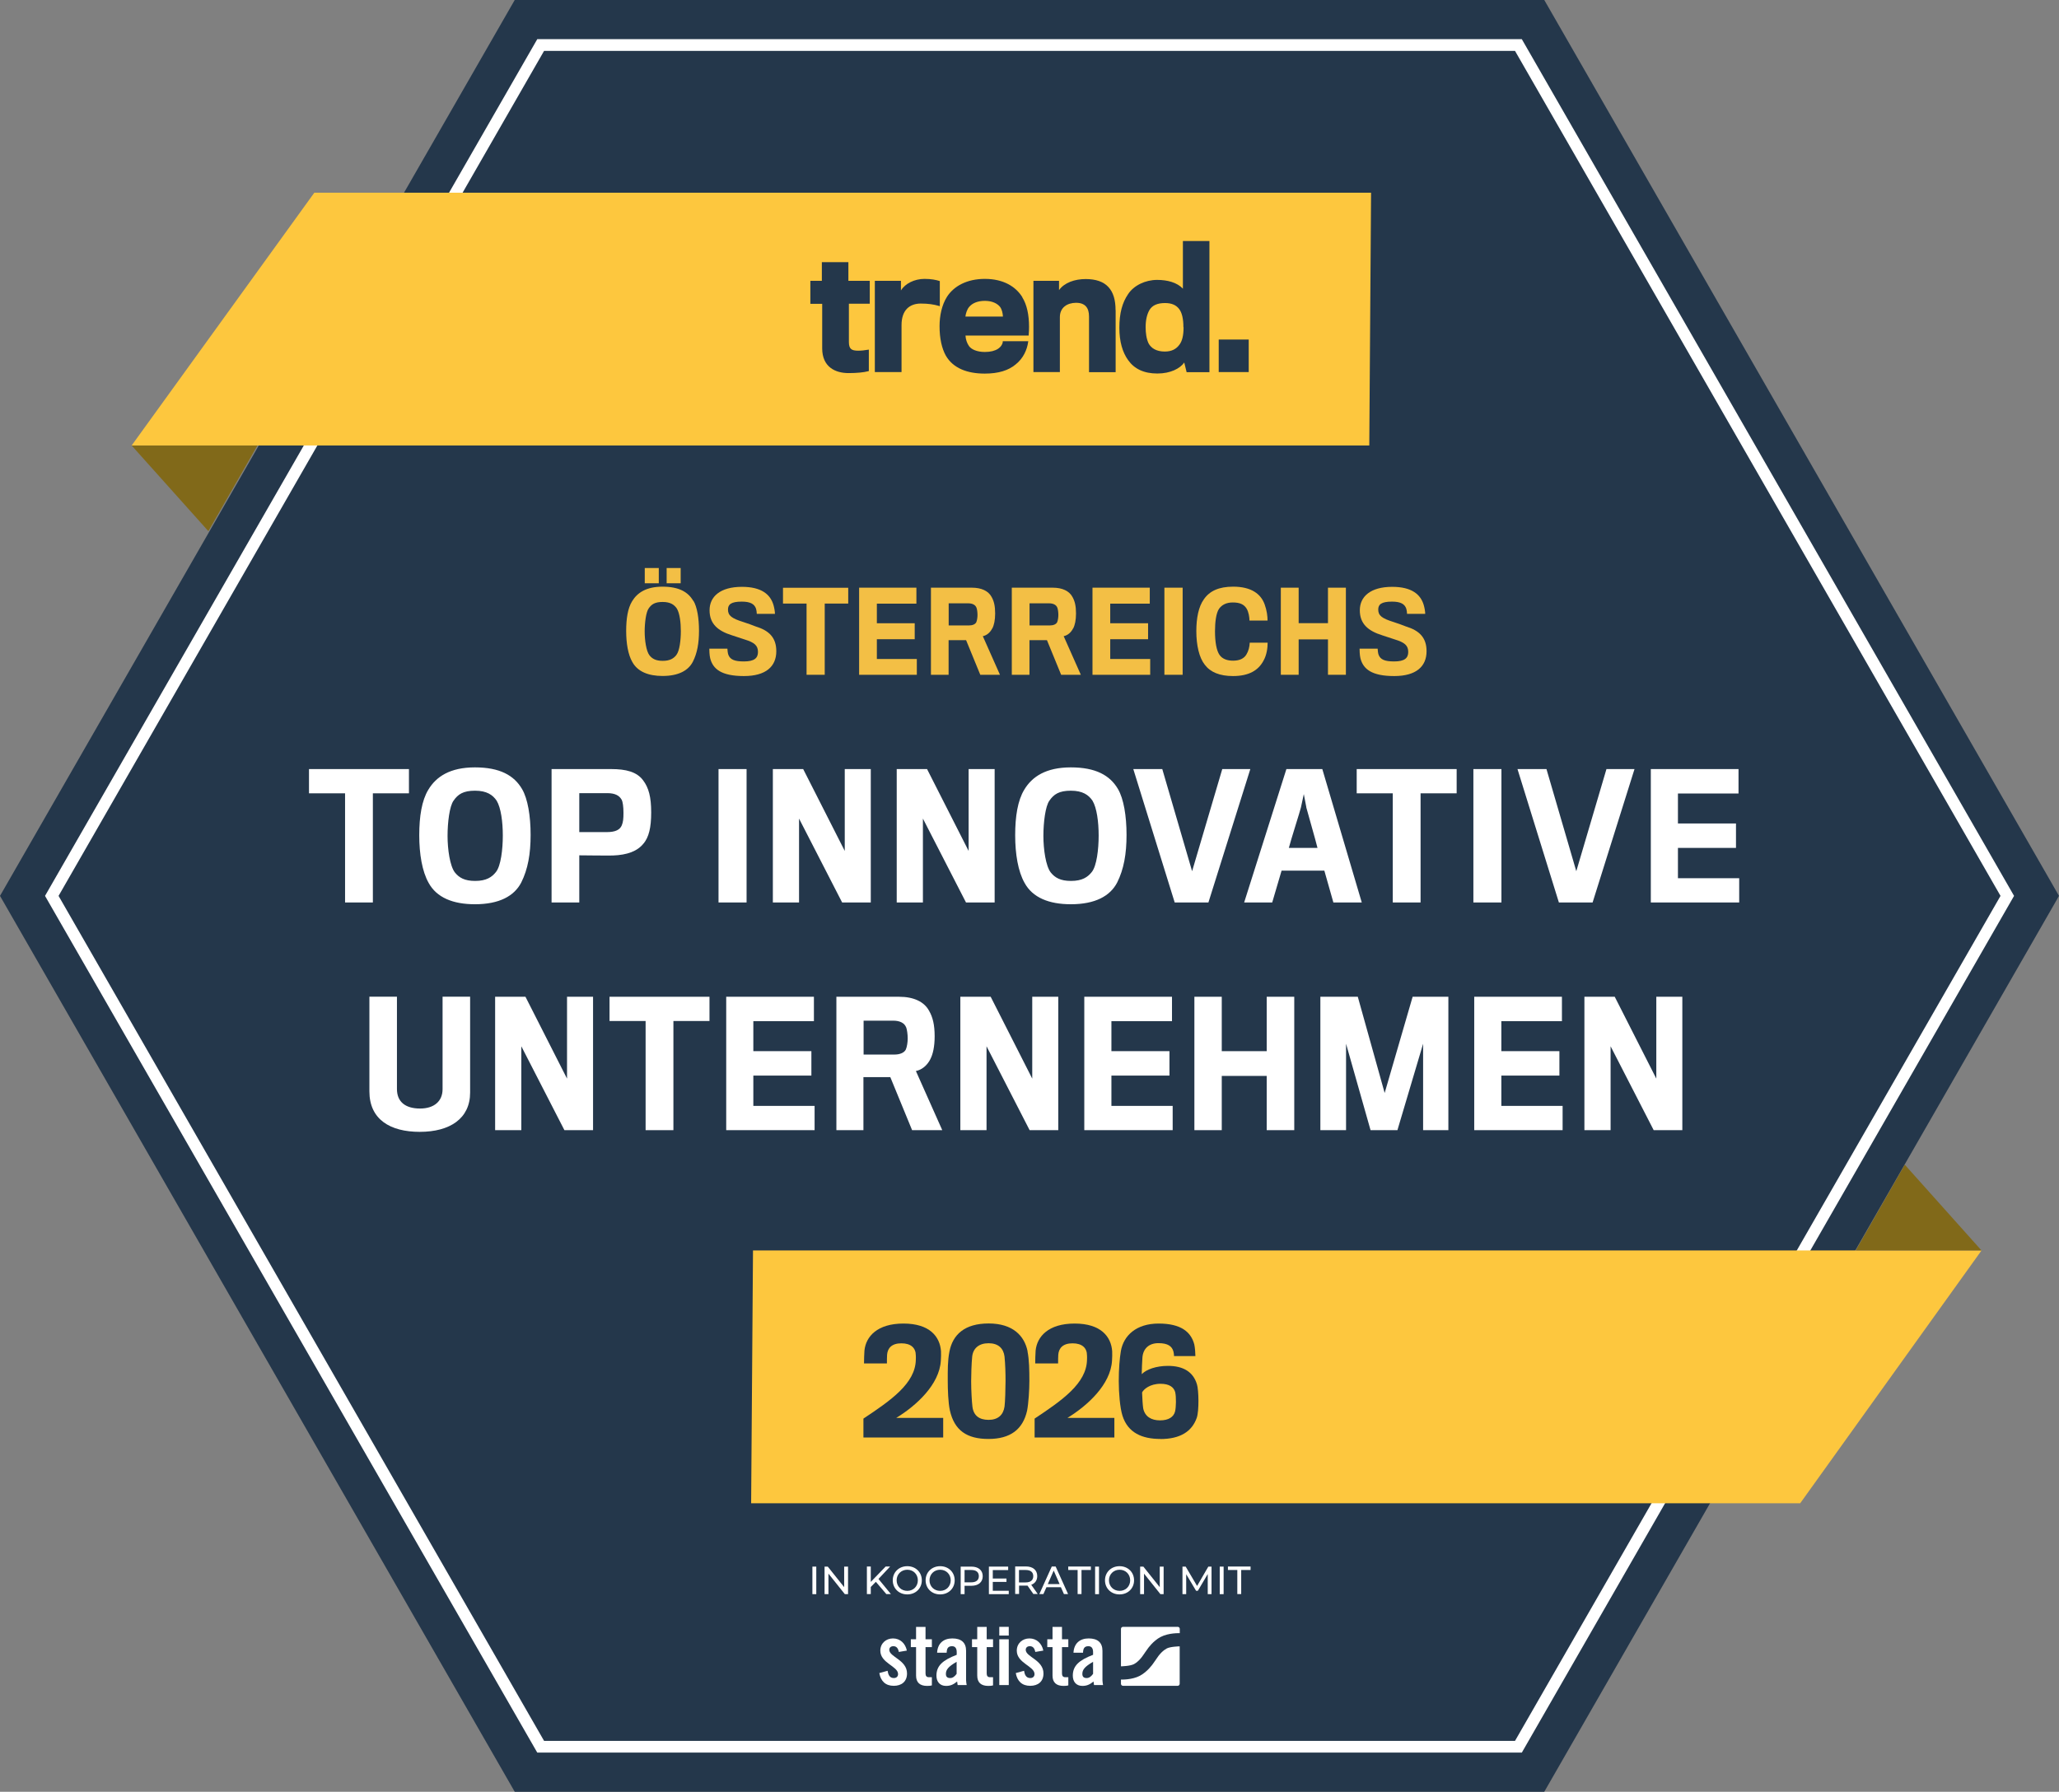 <?xml version="1.0" encoding="UTF-8"?>
<svg id="Layer_1" xmlns="http://www.w3.org/2000/svg" xmlns:xlink="http://www.w3.org/1999/xlink" version="1.1" viewBox="0 0 243.69 212.08">
  <rect x="0" y="0" width="243.69" height="212.08" fill="#808080" stroke="none"/>
  <!-- Generator: Adobe Illustrator 29.6.0, SVG Export Plug-In . SVG Version: 2.1.1 Build 207)  -->
  <defs>
    <style>
      .st0, .st1 {
        fill: none;
      }

      .st2 {
        clip-path: url(#clippath-1);
      }

      .st3 {
        clip-path: url(#clippath-3);
      }

      .st4 {
        clip-path: url(#clippath-2);
      }

      .st5 {
        fill: #f3bf45;
      }

      .st6 {
        fill: #fff;
      }

      .st1 {
        stroke: #fff;
        stroke-miterlimit: 10;
        stroke-width: 1.39px;
      }

      .st7 {
        fill: #fdc73e;
      }

      .st8 {
        fill: #816919;
      }

      .st9 {
        fill: #24374b;
      }

      .st10 {
        clip-path: url(#clippath);
      }
    </style>
    <clipPath id="clippath">
      <rect class="st0" y="0" width="243.69" height="212.08"/>
    </clipPath>
    <clipPath id="clippath-1">
      <rect class="st0" y="0" width="243.69" height="212.08"/>
    </clipPath>
    <clipPath id="clippath-2">
      <rect class="st0" y="0" width="243.69" height="212.08"/>
    </clipPath>
    <clipPath id="clippath-3">
      <rect class="st0" y="0" width="243.69" height="212.08"/>
    </clipPath>
  </defs>
  <g class="st10">
    <polygon class="st9" points="60.92 0 0 106.04 60.92 212.08 182.77 212.08 243.69 106.04 182.77 0 60.92 0"/>
    <g>
      <path class="st6" d="M96.15,185.43h.46v3.26h-.46v-3.26Z"/>
      <path class="st6" d="M100.37,185.43v3.26h-.38l-1.94-2.43v2.43h-.46v-3.26h.38l1.94,2.43v-2.43h.46Z"/>
      <path class="st6" d="M103.65,187.24l-.59.6v.84h-.46v-3.26h.46v1.82l1.76-1.82h.53l-1.38,1.47,1.47,1.79h-.54l-1.24-1.45Z"/>
      <path class="st6" d="M105.66,187.05c0-.95.73-1.67,1.72-1.67s1.72.71,1.72,1.67-.73,1.67-1.72,1.67-1.72-.71-1.72-1.67ZM108.63,187.05c0-.72-.54-1.25-1.25-1.25s-1.26.53-1.26,1.25.54,1.25,1.26,1.25,1.25-.53,1.25-1.25Z"/>
      <path class="st6" d="M109.55,187.05c0-.95.73-1.67,1.72-1.67s1.72.71,1.72,1.67-.73,1.67-1.72,1.67-1.72-.71-1.72-1.67ZM112.52,187.05c0-.72-.54-1.25-1.25-1.25s-1.26.53-1.26,1.25.54,1.25,1.26,1.25,1.25-.53,1.25-1.25Z"/>
      <path class="st6" d="M116.31,186.56c0,.71-.51,1.14-1.35,1.14h-.8v.99h-.46v-3.26h1.26c.84,0,1.35.43,1.35,1.14ZM115.85,186.56c0-.47-.31-.73-.9-.73h-.79v1.46h.79c.59,0,.9-.27.9-.73Z"/>
      <path class="st6" d="M119.39,188.28v.41h-2.35v-3.26h2.28v.41h-1.82v1h1.62v.4h-1.62v1.05h1.89Z"/>
      <path class="st6" d="M122.31,188.68l-.7-1c-.06,0-.13,0-.2,0h-.8v.99h-.46v-3.26h1.26c.84,0,1.35.43,1.35,1.14,0,.5-.26.87-.71,1.03l.77,1.09h-.5ZM122.29,186.56c0-.47-.31-.73-.9-.73h-.79v1.47h.79c.59,0,.9-.27.9-.74Z"/>
      <path class="st6" d="M125.57,187.87h-1.72l-.36.81h-.48l1.47-3.26h.46l1.47,3.26h-.49l-.36-.81ZM125.41,187.5l-.7-1.6-.7,1.6h1.4Z"/>
      <path class="st6" d="M127.54,185.83h-1.11v-.41h2.68v.41h-1.11v2.85h-.46v-2.85Z"/>
      <path class="st6" d="M129.61,185.43h.46v3.26h-.46v-3.26Z"/>
      <path class="st6" d="M130.78,187.05c0-.95.73-1.67,1.72-1.67s1.72.71,1.72,1.67-.73,1.67-1.72,1.67-1.72-.71-1.72-1.67ZM133.76,187.05c0-.72-.54-1.25-1.25-1.25s-1.26.53-1.26,1.25.54,1.25,1.26,1.25,1.25-.53,1.25-1.25Z"/>
      <path class="st6" d="M137.72,185.43v3.26h-.38l-1.94-2.43v2.43h-.46v-3.26h.38l1.94,2.43v-2.43h.46Z"/>
      <path class="st6" d="M142.94,188.68v-2.37s-1.17,1.98-1.17,1.98h-.21l-1.17-1.96v2.36h-.44v-3.26h.38l1.35,2.29,1.33-2.29h.38v3.26s-.44,0-.44,0Z"/>
      <path class="st6" d="M144.36,185.43h.46v3.26h-.46v-3.26Z"/>
      <path class="st6" d="M146.44,185.83h-1.11v-.41h2.68v.41h-1.11v2.85h-.46v-2.85Z"/>
    </g>
    <g class="st2">
      <path class="st6" d="M106.38,195.53c-.08-.43-.28-.68-.64-.68-.29,0-.49.15-.49.43,0,.85,2.1,1.19,2.1,2.8,0,.97-.66,1.46-1.57,1.46-.98,0-1.54-.56-1.71-1.51l.98-.27c.07.45.23.86.74.86.29,0,.5-.17.5-.47,0-.94-2.1-1.29-2.1-2.77,0-.86.66-1.45,1.5-1.45s1.47.59,1.64,1.44l-.95.16Z"/>
      <path class="st6" d="M107.8,194.96v-.93h.62v-1.46h1.12v1.46h.75v.93h-.75v3.12c0,.28.12.44.38.44h.37v.97c-.15.04-.28.06-.56.06-.84,0-1.31-.39-1.31-1.22v-3.37h-.62Z"/>
      <path class="st6" d="M110.91,195.62c.06-1.1.75-1.69,1.8-1.69s1.63.48,1.63,1.47v3.48c0,.17.04.39.07.57h-1.07c-.01-.15-.05-.29-.06-.42-.42.34-.77.52-1.31.52-.76,0-1.14-.52-1.14-1.22,0-1.19.78-1.84,2.4-2.46v-.32c0-.45-.18-.7-.55-.7-.51,0-.62.3-.64.77h-1.12ZM113.22,196.7c-1.02.58-1.27.96-1.27,1.43,0,.35.18.49.52.49.31,0,.56-.23.75-.5v-1.42Z"/>
      <path class="st6" d="M115.04,194.96v-.93h.62v-1.46h1.12v1.46h.75v.93h-.75v3.12c0,.28.12.44.38.44h.37v.97c-.15.04-.28.06-.56.06-.84,0-1.31-.39-1.31-1.22v-3.37h-.62Z"/>
      <path class="st6" d="M118.27,192.56h1.12v1.03h-1.12v-1.03ZM118.27,194.03h1.12v5.42h-1.12v-5.42Z"/>
      <path class="st6" d="M122.53,195.53c-.08-.43-.28-.68-.64-.68-.29,0-.49.15-.49.43,0,.85,2.1,1.19,2.1,2.8,0,.97-.66,1.46-1.57,1.46-.98,0-1.54-.56-1.71-1.51l.98-.27c.07.45.23.86.74.86.29,0,.5-.17.5-.47,0-.94-2.1-1.29-2.1-2.77,0-.86.66-1.45,1.5-1.45s1.47.59,1.64,1.44l-.95.16Z"/>
      <path class="st6" d="M123.95,194.96v-.93h.62v-1.46h1.12v1.46h.75v.93h-.75v3.12c0,.28.12.44.38.44h.37v.97c-.15.04-.28.06-.56.06-.84,0-1.31-.39-1.31-1.22v-3.37h-.62Z"/>
      <path class="st6" d="M127.05,195.62c.06-1.1.75-1.69,1.8-1.69s1.63.48,1.63,1.47v3.48c0,.17.04.39.07.57h-1.07c0-.15-.05-.29-.06-.42-.42.34-.77.52-1.31.52-.76,0-1.14-.52-1.14-1.22,0-1.19.78-1.84,2.4-2.46v-.32c0-.45-.18-.7-.55-.7-.51,0-.62.3-.64.77h-1.12ZM129.37,196.7c-1.02.58-1.27.96-1.27,1.43,0,.35.18.49.52.49.31,0,.56-.23.75-.5v-1.42Z"/>
      <path class="st6" d="M139.38,192.56h-6.47c-.13,0-.24.11-.24.24v4.43s.02,0,.04,0c0,0,1.05-.02,1.5-.26.55-.29.97-.89.97-.89.1-.15.22-.32.26-.37.04-.05.07-.11.08-.12,0-.01.05-.07.08-.11.03-.04.13-.19.24-.34,0,0,.63-.92,1.52-1.38.97-.51,2.25-.45,2.25-.45,0,0,.01,0,.02,0v-.51c0-.14-.11-.24-.24-.24M138.06,195.14c-.55.29-.97.89-.97.89-.11.15-.22.32-.26.37-.04.05-.07.11-.08.12,0,.01-.05.07-.08.11-.03.04-.13.19-.24.34,0,0-.63.91-1.52,1.38-.93.49-2.15.45-2.24.45v.5c0,.13.11.24.24.24h6.47c.13,0,.24-.11.24-.24v-4.43s-.04,0-.06,0c0,0-1.05.02-1.5.26"/>
    </g>
    <g>
      <path class="st9" d="M102.04,175.77v-2.74c4-2.66,7.51-5.1,7.59-8.5.02-.25,0-.47,0-.66,0-1.07-.7-1.75-2.09-1.75s-1.99.7-2.07,1.65c-.02.19-.02.97-.02,1.26h-3.33c0-.41.02-1.44.06-1.86.21-2.04,1.87-3.92,5.67-3.92s5.29,1.9,5.44,4.02c.02.25,0,1.07-.02,1.38-.21,3.45-3.55,6.5-6.46,8.27h6.81v2.85h-11.58Z"/>
      <path class="st9" d="M125.81,163.29c.25,1.2.27,2.72.27,4.31,0,1.22-.12,3.22-.33,4.27-.62,2.74-2.46,4.11-5.6,4.11s-4.95-1.24-5.6-4.15c-.25-1.11-.31-3.01-.31-4.25,0-1.61-.02-2.89.25-4.27.47-2.43,2.2-4.06,5.68-4.06s5.19,1.77,5.64,4.04ZM122.48,164.03c-.14-1.2-.9-1.94-2.32-1.94s-2.26.74-2.38,1.96c-.1.99-.14,2.66-.14,3.55,0,1.32.1,2.97.18,3.67.16,1.3.99,1.92,2.34,1.92s2.13-.7,2.32-1.92c.08-.62.14-2.66.14-3.71,0-1.13-.04-2.43-.14-3.53Z"/>
      <path class="st9" d="M126.83,175.77v-2.74c4-2.66,7.51-5.1,7.59-8.5.02-.25,0-.47,0-.66,0-1.07-.7-1.75-2.09-1.75s-1.99.7-2.07,1.65c-.02.19-.02.97-.02,1.26h-3.33c0-.41.02-1.44.06-1.86.21-2.04,1.87-3.92,5.67-3.92s5.29,1.9,5.44,4.02c.02.25,0,1.07-.02,1.38-.21,3.45-3.55,6.5-6.46,8.27h6.81v2.85h-11.58Z"/>
      <path class="st9" d="M148.8,172.43v3.34h-3.18v-3.34h-7.02v-3.01l6.92-10.09h3.28v10.27h1.99v2.83h-1.99ZM145.62,164.01l-3.92,5.59h3.92v-5.59Z"/>
    </g>
    <g class="st4">
      <polygon class="st1" points="179.71 5.33 63.99 5.33 6.13 106.04 63.99 206.75 179.71 206.75 237.57 106.04 179.71 5.33"/>
      <polygon class="st8" points="15.58 52.73 24.66 62.87 30.47 52.73 15.58 52.73"/>
      <polygon class="st7" points="213.06 177.93 88.9 177.93 89.12 148.01 234.52 148.01 213.06 177.93"/>
      <polygon class="st8" points="234.52 148.01 225.44 137.86 219.63 148.01 234.52 148.01"/>
    </g>
    <g>
      <path class="st9" d="M102.19,170.15v-2.24c3.27-2.17,6.13-4.16,6.2-6.94.02-.2,0-.39,0-.54,0-.88-.57-1.43-1.71-1.43s-1.63.57-1.69,1.35c-.02.15-.02.79-.02,1.03h-2.71c0-.34.02-1.18.05-1.52.17-1.67,1.52-3.2,4.62-3.2s4.32,1.55,4.44,3.28c.02.2,0,.88-.02,1.13-.17,2.81-2.9,5.31-5.28,6.76h5.56v2.32h-9.45Z"/>
      <path class="st9" d="M121.61,159.96c.2.98.22,2.22.22,3.52,0,.99-.1,2.63-.27,3.49-.5,2.24-2.01,3.35-4.57,3.35s-4.04-1.01-4.57-3.39c-.2-.91-.25-2.46-.25-3.47,0-1.31-.02-2.36.2-3.49.39-1.99,1.79-3.32,4.64-3.32s4.24,1.45,4.61,3.3ZM118.89,160.57c-.12-.98-.74-1.58-1.89-1.58s-1.84.61-1.94,1.6c-.08.81-.12,2.17-.12,2.9,0,1.08.08,2.43.15,3,.13,1.06.8,1.57,1.91,1.57s1.74-.57,1.89-1.57c.07-.51.12-2.17.12-3.03,0-.93-.03-1.99-.12-2.88Z"/>
      <path class="st9" d="M122.45,170.15v-2.24c3.27-2.17,6.13-4.16,6.2-6.94.02-.2,0-.39,0-.54,0-.88-.57-1.43-1.71-1.43s-1.63.57-1.69,1.35c-.02.15-.02.79-.02,1.03h-2.71c0-.34.02-1.18.05-1.52.17-1.67,1.52-3.2,4.62-3.2s4.32,1.55,4.44,3.28c.02.2,0,.88-.02,1.13-.17,2.81-2.9,5.31-5.28,6.76h5.56v2.32h-9.45Z"/>
      <path class="st9" d="M137.34,170.32c-2.16,0-3.85-.72-4.49-2.75-.3-.94-.44-2.7-.44-4.11s.1-2.66.25-3.55c.32-1.82,1.81-3.25,4.47-3.25s3.84,1.01,4.22,2.48c.08.37.13,1.03.13,1.37h-2.53c0-.12-.02-.37-.07-.54-.17-.62-.65-.99-1.78-.99s-1.81.66-1.89,1.7c-.03.51-.08,1.42-.08,1.97.54-.56,1.71-.98,3.1-.98,1.79,0,2.98.69,3.43,2.17.22.69.27,3.15-.02,3.98-.57,1.62-1.96,2.51-4.32,2.51ZM139.09,164.78c-.17-.59-.69-.99-1.74-.99-1.26,0-2.01.66-2.18,1.03.02.64.07,1.46.13,1.87.2.99.97,1.43,1.99,1.43s1.61-.4,1.78-1.04c.13-.5.15-1.74.02-2.29Z"/>
    </g>
    <g>
      <path class="st5" d="M82.07,71.11c.44.74.66,2.07.66,3.54s-.21,2.66-.73,3.68c-.54,1.04-1.7,1.68-3.58,1.68-1.68,0-2.95-.51-3.58-1.65-.51-.88-.73-2.23-.73-3.68s.19-2.68.7-3.51c.61-1.01,1.68-1.73,3.6-1.73s3.02.61,3.64,1.68ZM76.31,69.04v-1.81h1.66v1.81h-1.66ZM80.05,77.52c.38-.47.53-1.76.53-2.81s-.14-2.15-.48-2.69c-.3-.44-.76-.77-1.67-.77s-1.32.27-1.66.77c-.31.43-.47,1.69-.47,2.72s.18,2.33.57,2.83c.32.4.75.65,1.57.65.87,0,1.3-.3,1.61-.69ZM78.9,69.04v-1.81h1.66v1.81h-1.66Z"/>
      <path class="st5" d="M88.04,80.02c-2.64,0-3.67-.82-3.99-2.12-.09-.36-.1-.96-.1-1.12h2.14c0,.14.05.59.12.74.22.56.75.77,1.83.77,1.23,0,1.67-.39,1.67-1.12,0-.77-.43-1.13-1.58-1.48-.38-.12-1.02-.33-1.49-.49-1.67-.52-2.66-1.35-2.66-2.97s1.27-2.77,3.83-2.77c2.29,0,3.37.88,3.74,2.17.09.31.17.75.17,1.03h-2.15c0-.12-.03-.42-.1-.64-.19-.52-.65-.81-1.68-.81-1.27,0-1.63.34-1.63.94,0,.72.45,1.05,1.83,1.48.45.14,1.1.38,1.45.52,1.54.47,2.44,1.28,2.44,2.93,0,1.8-1.23,2.94-3.82,2.94Z"/>
      <path class="st5" d="M97.61,71.44v8.43h-2.15v-8.43h-2.79v-1.87h7.72v1.87h-2.79Z"/>
      <path class="st5" d="M101.68,79.87v-10.31h6.78v1.89h-4.68v2.32h4.48v1.89h-4.48v2.34h4.73v1.87h-6.83Z"/>
      <path class="st5" d="M117.43,74.39c-.26.51-.67.82-1.11.91l2.03,4.57h-2.33l-1.68-4.1h-2.07v4.1h-2.09v-10.31h4.85c1.14,0,1.94.39,2.32,1.08.29.5.43,1.09.43,1.97,0,.79-.13,1.39-.34,1.78ZM115.57,71.93c-.13-.34-.48-.52-1-.52h-2.29v2.62h2.4c.42,0,.75-.14.87-.39.09-.21.14-.57.14-.85,0-.31-.05-.69-.12-.86Z"/>
      <path class="st5" d="M127,74.39c-.26.51-.67.82-1.11.91l2.03,4.57h-2.33l-1.68-4.1h-2.07v4.1h-2.09v-10.31h4.85c1.14,0,1.94.39,2.32,1.08.29.5.43,1.09.43,1.97,0,.79-.13,1.39-.34,1.78ZM125.14,71.93c-.13-.34-.48-.52-1-.52h-2.29v2.62h2.4c.42,0,.75-.14.87-.39.09-.21.14-.57.14-.85,0-.31-.05-.69-.12-.86Z"/>
      <path class="st5" d="M129.3,79.87v-10.31h6.78v1.89h-4.68v2.32h4.48v1.89h-4.48v2.34h4.73v1.87h-6.83Z"/>
      <path class="st5" d="M137.81,79.87v-10.31h2.16v10.31h-2.16Z"/>
      <path class="st5" d="M149.53,78.22c-.61,1.13-1.72,1.8-3.6,1.8-1.58,0-2.68-.46-3.34-1.34-.66-.83-1-2.29-1-3.98,0-1.56.27-2.9.89-3.76.67-.98,1.76-1.5,3.47-1.5,2.16,0,3.29.87,3.73,2.11.25.69.34,1.37.34,1.9h-2.14c0-.38-.1-1.03-.34-1.41-.3-.49-.78-.73-1.63-.73-.79,0-1.29.29-1.62.73-.36.51-.49,1.59-.49,2.67,0,1.3.18,2.29.53,2.8.36.52.97.69,1.61.69.79,0,1.3-.27,1.57-.72.26-.42.38-.92.4-1.41h2.12c0,.6-.1,1.45-.5,2.15Z"/>
      <path class="st5" d="M157.17,79.87v-4.19h-3.47v4.19h-2.11v-10.31h2.11v4.2h3.47v-4.2h2.12v10.31h-2.12Z"/>
      <path class="st5" d="M165,80.02c-2.64,0-3.67-.82-3.99-2.12-.09-.36-.1-.96-.1-1.12h2.14c0,.14.05.59.12.74.22.56.75.77,1.83.77,1.23,0,1.67-.39,1.67-1.12,0-.77-.43-1.13-1.58-1.48-.38-.12-1.02-.33-1.49-.49-1.67-.52-2.66-1.35-2.66-2.97s1.27-2.77,3.83-2.77c2.29,0,3.37.88,3.74,2.17.09.31.17.75.17,1.03h-2.15c0-.12-.03-.42-.1-.64-.19-.52-.65-.81-1.68-.81-1.27,0-1.63.34-1.63.94,0,.72.45,1.05,1.83,1.48.45.14,1.1.38,1.45.52,1.54.47,2.44,1.28,2.44,2.93,0,1.8-1.23,2.94-3.82,2.94Z"/>
    </g>
    <g>
      <path class="st6" d="M44.13,93.9v12.92h-3.29v-12.92h-4.27v-2.87h11.83v2.87h-4.27Z"/>
      <path class="st6" d="M61.79,93.4c.67,1.14,1.01,3.17,1.01,5.42s-.32,4.07-1.11,5.64c-.83,1.6-2.6,2.57-5.48,2.57-2.58,0-4.53-.78-5.48-2.53-.77-1.36-1.11-3.41-1.11-5.64s.3-4.11,1.07-5.38c.93-1.56,2.58-2.65,5.52-2.65s4.63.94,5.58,2.57ZM58.7,103.21c.58-.72.81-2.69.81-4.31s-.22-3.29-.73-4.13c-.46-.68-1.17-1.18-2.56-1.18s-2.02.42-2.54,1.18c-.48.66-.71,2.59-.71,4.17s.28,3.57.87,4.33c.5.62,1.15,1,2.4,1,1.33,0,1.99-.46,2.46-1.06Z"/>
      <path class="st6" d="M76.18,99.82c-.73.94-1.96,1.38-3.65,1.44-.44.02-3.97-.02-3.97-.02v5.58h-3.28v-15.79h7.05c1.75,0,3.04.32,3.79,1.34.66.88.95,1.97.95,3.79s-.28,2.91-.89,3.67ZM73.56,94.64c-.26-.48-.79-.76-1.67-.76h-3.33v4.61h3.26c1.03,0,1.55-.28,1.77-.8.16-.4.2-.76.2-1.48s-.08-1.3-.22-1.58Z"/>
      <path class="st6" d="M85.04,106.82v-15.79h3.32v15.79h-3.32Z"/>
      <path class="st6" d="M99.67,106.82l-5.1-9.93v9.93h-3.1v-15.79h3.59l4.92,9.69v-9.69h3.08v15.79h-3.39Z"/>
      <path class="st6" d="M114.33,106.82l-5.1-9.93v9.93h-3.1v-15.79h3.59l4.92,9.69v-9.69h3.08v15.79h-3.39Z"/>
      <path class="st6" d="M132.32,93.4c.67,1.14,1.01,3.17,1.01,5.42s-.32,4.07-1.11,5.64c-.83,1.6-2.6,2.57-5.48,2.57-2.58,0-4.53-.78-5.48-2.53-.77-1.36-1.11-3.41-1.11-5.64s.3-4.11,1.07-5.38c.93-1.56,2.58-2.65,5.52-2.65s4.63.94,5.58,2.57ZM129.22,103.21c.58-.72.81-2.69.81-4.31s-.22-3.29-.73-4.13c-.46-.68-1.17-1.18-2.56-1.18s-2.02.42-2.54,1.18c-.48.66-.71,2.59-.71,4.17s.28,3.57.87,4.33c.5.62,1.15,1,2.4,1,1.33,0,1.99-.46,2.46-1.06Z"/>
      <path class="st6" d="M143.02,106.82h-3.99l-4.9-15.79h3.43l3.53,12.09,3.57-12.09h3.32l-4.96,15.79Z"/>
      <path class="st6" d="M150.56,106.82h-3.31l5-15.79h4.25l4.67,15.79h-3.36l-1.07-3.77h-5.06l-1.11,3.77ZM154.61,95.55c-.04-.24-.3-1.56-.3-1.56,0,0-.28,1.34-.34,1.58-.06.32-1.23,3.97-1.43,4.79h3.39c-.18-.78-1.25-4.47-1.33-4.81Z"/>
      <path class="st6" d="M168.13,93.9v12.92h-3.29v-12.92h-4.27v-2.87h11.83v2.87h-4.27Z"/>
      <path class="st6" d="M174.38,106.82v-15.79h3.32v15.79h-3.32Z"/>
      <path class="st6" d="M188.49,106.82h-3.99l-4.9-15.79h3.43l3.53,12.09,3.57-12.09h3.32l-4.96,15.79Z"/>
      <path class="st6" d="M195.38,106.82v-15.79h10.38v2.89h-7.17v3.55h6.87v2.89h-6.87v3.59h7.25v2.87h-10.46Z"/>
    </g>
    <g>
      <path class="st6" d="M49.68,133.97c-3.49,0-5.96-1.46-5.96-4.79v-11.21h3.26v10.93c0,1.46.93,2.31,2.74,2.31,1.63,0,2.66-.84,2.66-2.29v-10.95h3.26v11.35c0,3.07-2.38,4.65-5.96,4.65Z"/>
      <path class="st6" d="M66.8,133.77l-5.1-9.93v9.93h-3.1v-15.79h3.59l4.92,9.69v-9.69h3.08v15.79h-3.39Z"/>
      <path class="st6" d="M79.7,120.85v12.92h-3.29v-12.92h-4.27v-2.87h11.83v2.87h-4.27Z"/>
      <path class="st6" d="M85.95,133.77v-15.79h10.38v2.89h-7.17v3.55h6.87v2.89h-6.87v3.59h7.25v2.87h-10.46Z"/>
      <path class="st6" d="M110.11,125.37c-.4.78-1.03,1.26-1.71,1.4l3.12,7h-3.57l-2.58-6.28h-3.18v6.28h-3.2v-15.79h7.42c1.75,0,2.98.6,3.55,1.66.44.76.66,1.67.66,3.01,0,1.22-.2,2.13-.52,2.73ZM107.25,121.61c-.2-.52-.74-.8-1.53-.8h-3.51v4.01h3.67c.63,0,1.15-.22,1.33-.6.14-.32.22-.88.22-1.3,0-.48-.08-1.06-.18-1.32Z"/>
      <path class="st6" d="M121.86,133.77l-5.1-9.93v9.93h-3.1v-15.79h3.59l4.92,9.69v-9.69h3.08v15.79h-3.39Z"/>
      <path class="st6" d="M128.33,133.77v-15.79h10.38v2.89h-7.17v3.55h6.87v2.89h-6.87v3.59h7.25v2.87h-10.46Z"/>
      <path class="st6" d="M149.92,133.77v-6.42h-5.32v6.42h-3.24v-15.79h3.24v6.44h5.32v-6.44h3.26v15.79h-3.26Z"/>
      <path class="st6" d="M168.43,133.77v-10.23l-3.04,10.23h-3.18l-2.9-10.23v10.23h-3.04v-15.79h4.43l3.18,11.39,3.31-11.39h4.23v15.79h-3Z"/>
      <path class="st6" d="M174.48,133.77v-15.79h10.38v2.89h-7.17v3.55h6.87v2.89h-6.87v3.59h7.25v2.87h-10.46Z"/>
      <path class="st6" d="M195.72,133.77l-5.1-9.93v9.93h-3.1v-15.79h3.59l4.92,9.69v-9.69h3.08v15.79h-3.39Z"/>
    </g>
    <g class="st3">
      <polygon class="st7" points="37.2 22.81 162.27 22.81 162.06 52.73 15.58 52.73 37.2 22.81"/>
      <path class="st9" d="M102.94,35.96v-2.72h-2.53v-2.21h-3.14v2.21h-1.36v2.72h1.4v5.28c0,1.09.39,1.84.98,2.29.59.46,1.37.63,2.15.63.95,0,1.79-.08,2.31-.22l.08-.02v-2.54l-.13.02c-.3.06-.78.11-1.13.11-.41,0-.69-.06-.85-.21-.16-.14-.25-.39-.25-.82v-4.53h2.47Z"/>
      <path class="st9" d="M111.16,33.25c-.37-.12-.94-.24-1.74-.24-1.19,0-2.31.56-2.79,1.37v-1.14h-3.09v10.8h3.16v-5.56c0-.89.24-1.52.63-1.93.4-.41.96-.62,1.64-.62.89,0,1.53.1,2.12.27l.14.04v-2.97l-.07-.02Z"/>
      <path class="st9" d="M121,35.18c-.77-1.25-2.23-2.17-4.44-2.17-2.12,0-3.69.86-4.5,2.15-.59.95-.86,2.2-.86,3.45,0,1.46.27,2.63.74,3.48.87,1.51,2.56,2.13,4.61,2.13h0c1.66,0,2.82-.39,3.65-1.08h0c.93-.73,1.36-1.78,1.48-2.63l.02-.12h-3.02v.1c-.02.21-.19.55-.57.8-.36.23-.87.37-1.55.37-.9,0-1.58-.29-1.87-.69-.25-.35-.4-.82-.42-1.25h7.48v-.1c.03-.32.04-.64.04-.95,0-1.39-.25-2.61-.8-3.48M118.69,37.47h-4.43c.04-.36.19-.86.46-1.16.36-.42.98-.7,1.84-.7.89,0,1.47.32,1.78.69.24.3.34.77.36,1.16"/>
      <path class="st9" d="M132.03,36.7c0-1.18-.26-2.1-.85-2.73-.58-.63-1.48-.94-2.69-.94-1.28,0-2.52.42-3.15,1.31v-1.1h-3.03v10.8h3.13v-6.5c0-1.15.87-1.69,1.91-1.7.55,0,.92.15,1.17.42.25.27.37.67.37,1.21v6.58h3.15v-7.35Z"/>
      <path class="st9" d="M143.13,28.53h-3.13v5.64c-.69-.74-1.84-1.04-3.05-1.04-1.39,0-2.76.65-3.44,1.69-.68,1-1.03,2.24-1.03,3.97,0,1.65.37,2.91,1.04,3.84.73,1.03,1.86,1.58,3.45,1.58h.01c1.54,0,2.67-.58,3.18-1.3l.28,1.14h2.7v-15.52ZM140.08,38.72c0,1.01-.17,1.66-.5,2.09-.37.5-.9.8-1.72.8-1.01,0-1.61-.4-1.92-.96-.26-.55-.35-1.23-.35-1.93,0-.82.15-1.51.46-2.04.34-.55.94-.81,1.84-.81.75,0,1.28.22,1.64.67.36.45.53,1.18.53,2.19"/>
      <rect class="st9" x="144.24" y="40.19" width="3.55" height="3.85"/>
    </g>
  </g>
</svg>